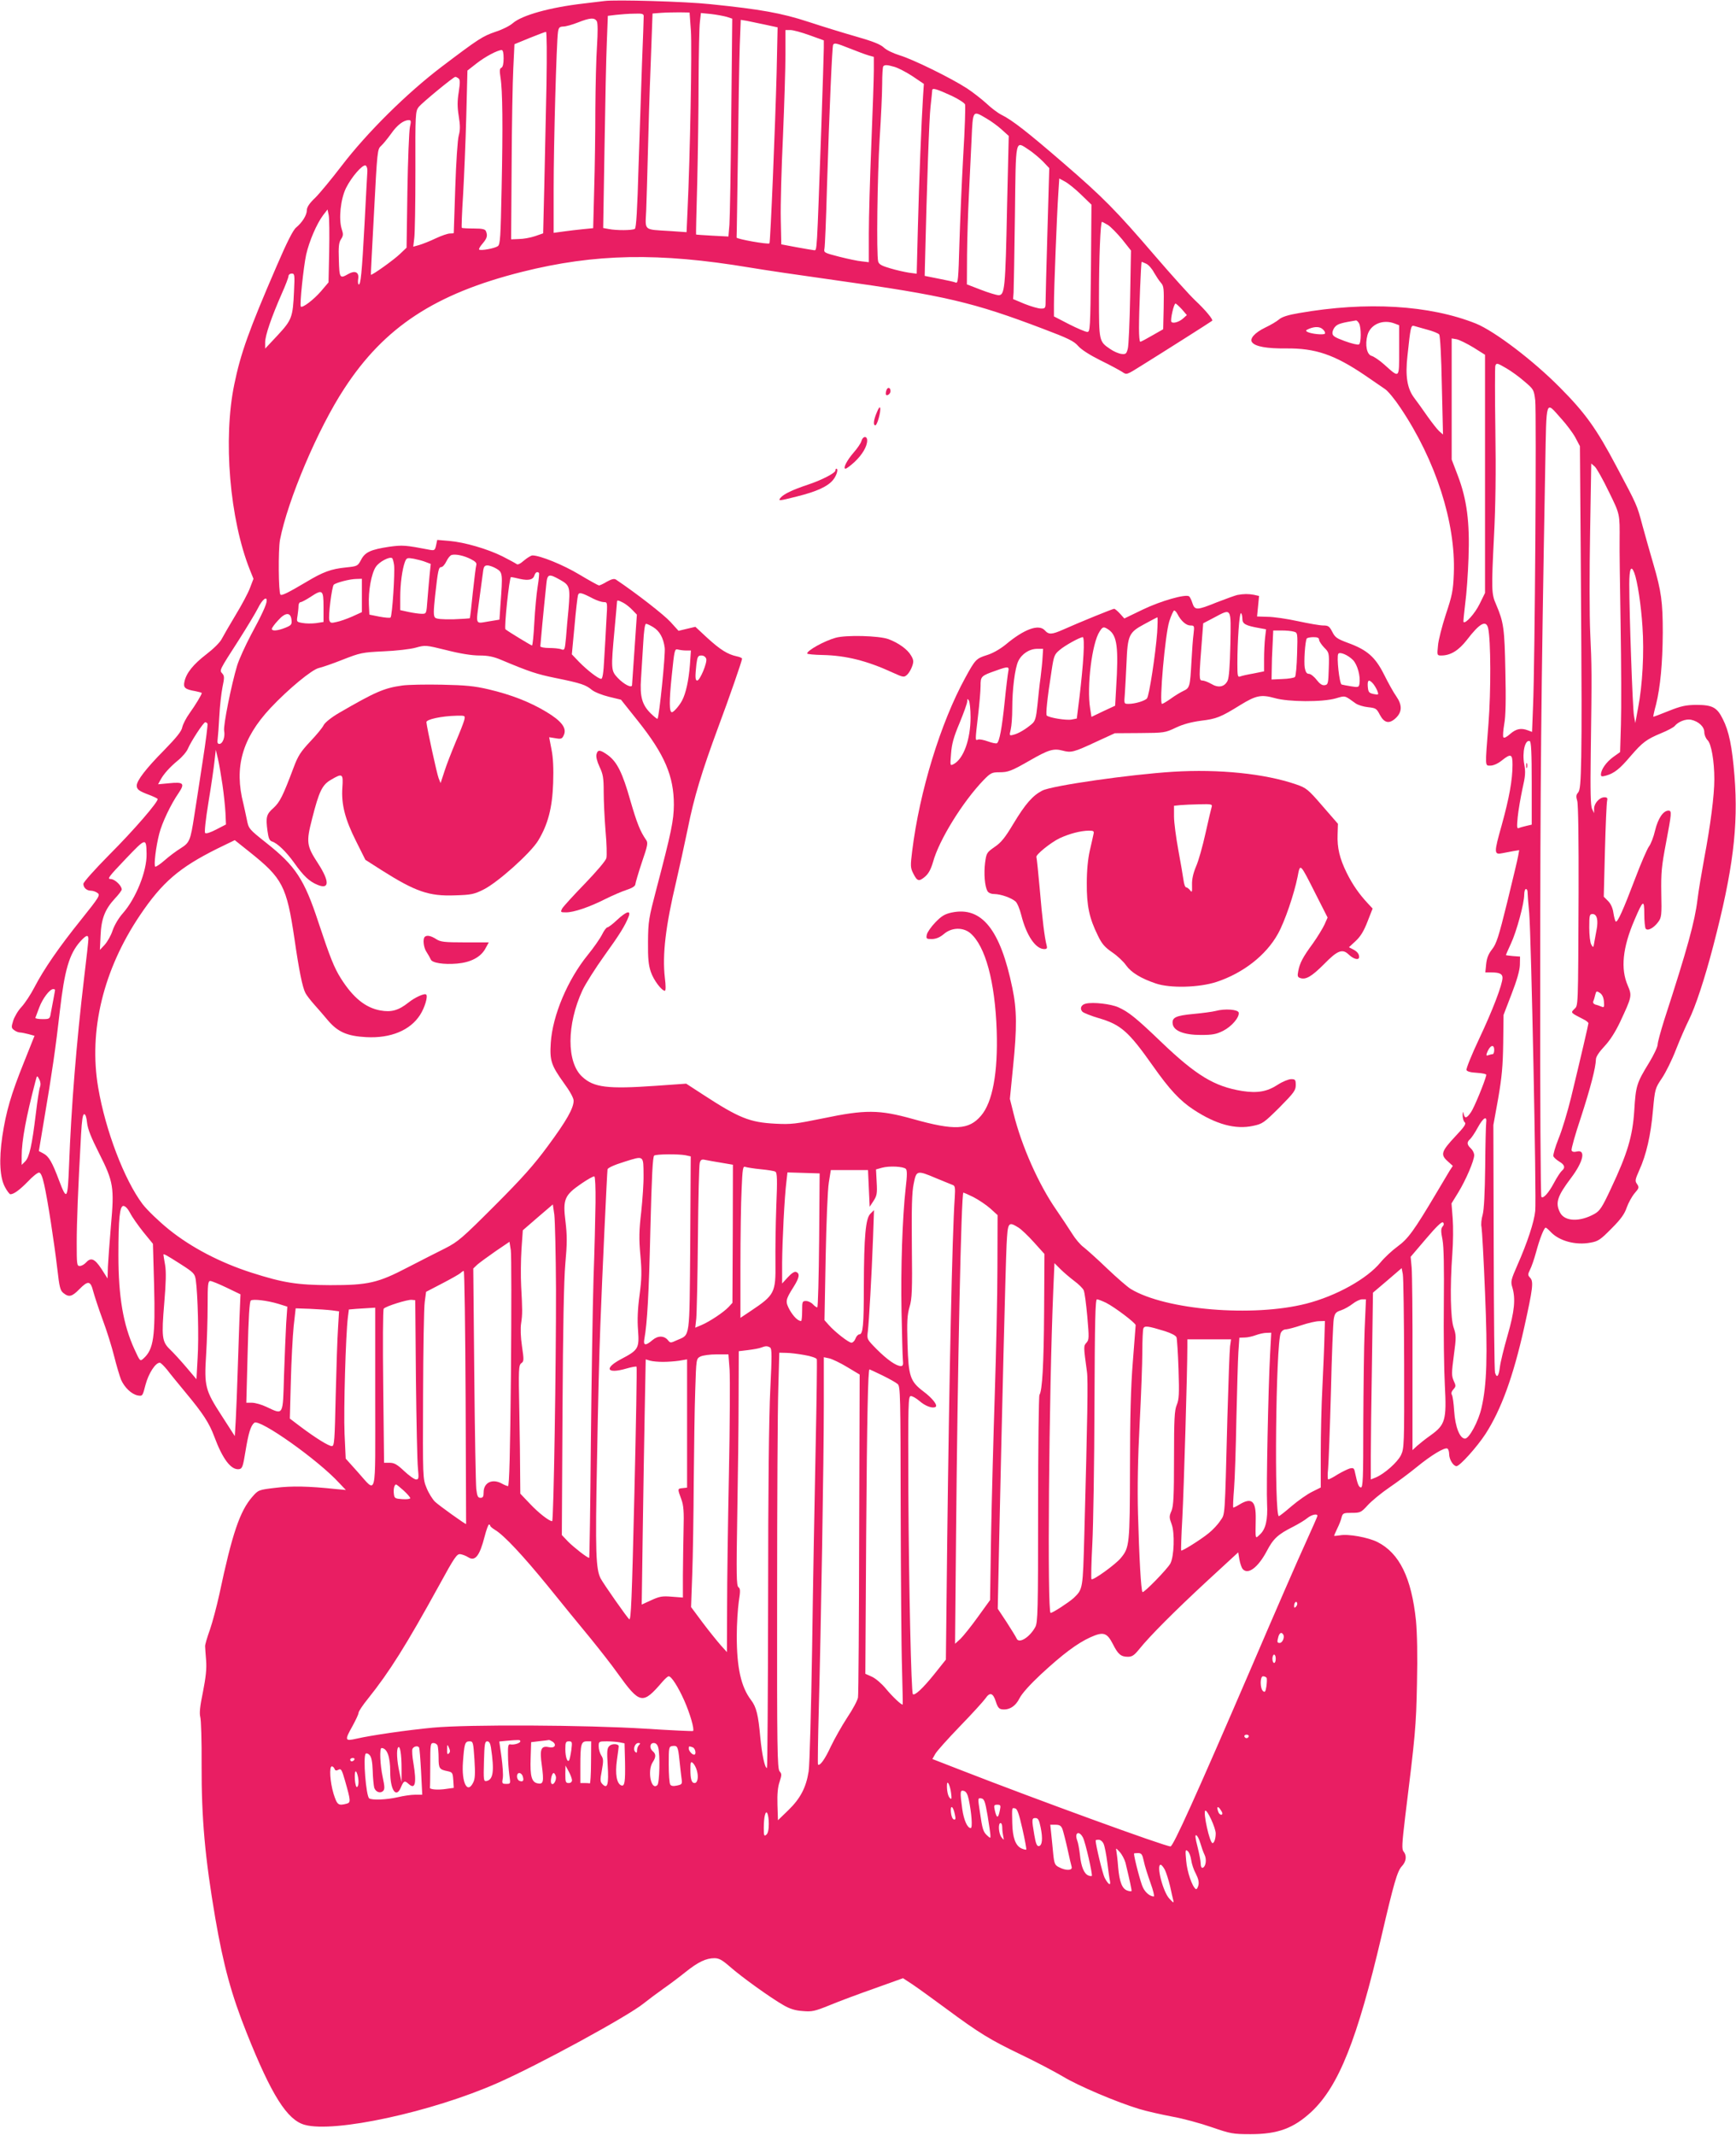 <?xml version="1.0" standalone="no"?>
<!DOCTYPE svg PUBLIC "-//W3C//DTD SVG 20010904//EN"
 "http://www.w3.org/TR/2001/REC-SVG-20010904/DTD/svg10.dtd">
<svg version="1.0" xmlns="http://www.w3.org/2000/svg"
 width="1041pt" height="1280pt" viewBox="0 0 1041 1280"
 preserveAspectRatio="xMidYMid meet">
<g transform="translate(0,1280) scale(0.1,-0.1)"
fill="#e91e63" stroke="none">
<path d="M3625 12794 c-16 -2 -73 -9 -125 -15 -201 -23 -370 -70 -425 -118
-18 -16 -64 -39 -102 -51 -79 -27 -101 -41 -323 -209 -211 -160 -450 -397
-602 -596 -59 -77 -129 -162 -157 -190 -35 -33 -51 -57 -51 -75 0 -30 -28 -74
-64 -104 -18 -14 -55 -87 -117 -231 -167 -386 -216 -524 -254 -709 -68 -328
-28 -809 94 -1114 l21 -52 -21 -55 c-11 -30 -50 -103 -86 -162 -36 -60 -73
-124 -83 -143 -10 -21 -51 -61 -93 -93 -78 -60 -120 -112 -131 -164 -8 -36 3
-46 67 -57 20 -4 37 -9 37 -11 0 -9 -40 -75 -74 -122 -20 -28 -39 -65 -43 -83
-4 -24 -35 -62 -110 -139 -107 -108 -163 -181 -163 -211 0 -23 14 -33 73 -55
26 -10 50 -21 52 -25 8 -13 -141 -186 -292 -337 -84 -85 -153 -162 -153 -172
0 -23 20 -41 45 -41 12 0 30 -6 40 -14 17 -12 11 -23 -98 -159 -132 -164 -224
-297 -281 -407 -21 -41 -56 -94 -77 -117 -21 -22 -43 -60 -50 -83 -12 -38 -11
-44 6 -56 10 -8 26 -14 34 -14 9 0 32 -5 52 -10 l36 -10 -63 -158 c-78 -193
-108 -298 -130 -444 -21 -143 -15 -251 17 -307 12 -23 27 -41 31 -41 21 0 56
26 105 76 28 30 58 54 67 54 10 0 20 -22 31 -72 21 -92 60 -346 79 -508 12
-106 17 -127 36 -142 33 -27 52 -22 95 22 53 54 68 52 84 -12 8 -29 33 -106
57 -171 24 -64 55 -163 69 -220 14 -56 33 -119 41 -139 21 -47 62 -86 99 -94
30 -5 30 -5 48 65 18 67 59 131 85 131 6 0 25 -19 44 -42 18 -24 69 -86 112
-138 103 -124 140 -180 171 -263 50 -135 101 -202 149 -195 19 3 23 15 38 107
18 109 31 153 53 171 31 26 383 -223 509 -361 l40 -42 -65 6 c-159 17 -260 19
-357 7 -102 -12 -103 -13 -139 -54 -75 -86 -121 -222 -198 -586 -15 -69 -40
-163 -56 -210 -17 -47 -30 -92 -29 -100 0 -8 3 -46 6 -85 4 -51 -2 -102 -19
-189 -18 -86 -22 -127 -16 -150 5 -17 9 -145 8 -286 -1 -321 20 -557 82 -920
49 -284 97 -460 189 -690 148 -371 242 -520 347 -549 177 -50 763 77 1155 250
248 109 785 402 878 478 25 20 77 59 115 86 39 27 100 73 136 102 75 60 123
83 173 83 28 0 47 -11 93 -51 69 -61 243 -186 320 -230 39 -23 72 -33 117 -36
55 -5 72 -1 161 35 55 23 176 68 270 101 l170 61 55 -36 c30 -20 120 -85 200
-144 204 -151 267 -189 452 -278 90 -43 202 -102 251 -131 94 -57 323 -154
458 -195 46 -14 136 -34 199 -46 63 -11 169 -40 235 -63 114 -39 126 -42 235
-42 163 0 257 35 364 134 164 154 275 433 421 1056 73 314 94 387 121 416 27
28 31 64 11 88 -12 13 -10 46 9 206 61 493 66 545 71 801 4 171 1 301 -6 378
-27 257 -99 404 -231 471 -56 28 -176 50 -226 40 -19 -3 -34 -4 -34 -2 0 2 9
21 19 43 11 22 23 52 26 67 7 25 11 27 61 27 51 0 56 2 96 46 24 26 81 73 128
105 47 32 121 87 165 123 88 72 169 121 185 111 5 -3 10 -18 10 -33 0 -32 25
-72 44 -72 20 0 123 115 174 193 94 146 166 343 232 638 52 235 57 275 36 298
-15 16 -15 20 -1 49 9 17 25 64 36 104 21 79 48 148 58 148 3 0 17 -12 30 -26
52 -55 151 -81 239 -64 46 8 60 18 126 85 56 56 78 87 91 126 10 28 31 66 47
85 27 31 28 35 15 55 -14 19 -12 26 13 83 42 92 69 209 82 358 12 130 13 133
54 194 23 34 61 111 84 171 23 59 58 139 77 177 39 78 95 246 147 446 118 452
151 716 127 1018 -14 175 -33 269 -70 341 -35 71 -63 85 -161 85 -62 -1 -90
-7 -165 -37 -49 -20 -90 -35 -91 -34 -1 1 6 35 17 75 25 101 39 245 40 430 0
183 -9 248 -56 409 -19 65 -49 170 -66 233 -33 124 -31 119 -156 354 -120 227
-187 320 -338 472 -162 164 -392 338 -504 384 -278 111 -655 134 -1061 63 -66
-11 -103 -23 -120 -38 -14 -12 -51 -34 -83 -49 -64 -31 -96 -68 -78 -89 20
-25 89 -37 203 -36 176 2 290 -37 473 -161 50 -34 104 -71 121 -83 17 -11 59
-62 92 -112 212 -315 332 -690 320 -994 -4 -103 -10 -131 -48 -245 -23 -71
-45 -156 -47 -188 -6 -57 -5 -58 20 -58 55 0 104 30 153 93 78 102 116 122
128 70 16 -71 17 -376 2 -570 -21 -269 -22 -253 13 -253 16 0 44 12 66 30 55
44 65 40 65 -24 0 -93 -20 -201 -65 -364 -47 -166 -47 -178 5 -167 14 3 42 8
63 12 l37 6 -6 -34 c-3 -19 -33 -144 -66 -279 -51 -207 -65 -250 -91 -282 -21
-27 -31 -51 -35 -88 l-5 -50 36 0 c49 0 67 -9 67 -32 0 -40 -60 -197 -140
-366 -45 -95 -79 -180 -76 -187 3 -9 25 -15 63 -17 32 -2 57 -7 56 -13 -9 -41
-74 -198 -92 -223 -26 -38 -38 -40 -44 -9 -3 16 -5 14 -6 -9 0 -17 5 -36 12
-42 11 -9 -1 -27 -55 -84 -85 -91 -91 -110 -48 -149 l32 -29 -19 -29 c-10 -16
-45 -75 -78 -131 -136 -229 -171 -277 -234 -323 -33 -24 -79 -67 -102 -95 -81
-99 -266 -202 -446 -248 -321 -82 -844 -38 -1052 88 -20 12 -83 67 -141 122
-58 56 -122 113 -141 128 -20 14 -51 51 -70 82 -19 30 -62 95 -95 143 -105
151 -208 382 -256 577 l-22 88 19 192 c24 235 23 342 -4 472 -72 351 -184 491
-364 453 -42 -9 -61 -21 -98 -59 -25 -26 -48 -59 -51 -73 -5 -25 -3 -27 31
-27 25 1 47 10 71 30 46 40 114 42 158 6 91 -77 149 -291 159 -586 8 -251 -25
-429 -94 -509 -73 -86 -159 -90 -408 -20 -204 57 -286 57 -540 4 -162 -33
-190 -37 -285 -32 -154 8 -217 33 -435 175 l-100 65 -185 -13 c-286 -20 -369
-10 -438 54 -95 86 -94 314 1 519 19 40 78 133 131 207 93 129 125 181 146
235 15 40 -14 31 -69 -20 -26 -25 -53 -45 -59 -45 -5 0 -20 -19 -31 -42 -12
-24 -50 -79 -86 -123 -121 -149 -211 -362 -222 -526 -7 -107 2 -135 77 -240
37 -50 60 -92 60 -108 0 -45 -43 -121 -154 -271 -83 -113 -153 -192 -319 -358
-196 -196 -219 -216 -297 -256 -47 -23 -146 -74 -222 -113 -182 -95 -239 -108
-468 -108 -200 1 -281 14 -472 75 -187 60 -361 151 -494 258 -63 51 -131 117
-159 153 -109 145 -222 440 -266 698 -58 341 30 706 250 1033 134 199 236 286
462 399 l107 52 89 -71 c198 -158 222 -204 269 -521 27 -187 48 -292 66 -325
6 -12 29 -42 52 -68 23 -25 60 -69 83 -96 59 -69 115 -94 229 -100 147 -8 264
41 323 133 28 43 48 111 37 122 -9 10 -67 -16 -107 -48 -59 -47 -103 -59 -168
-47 -89 16 -163 76 -236 191 -41 65 -65 125 -136 339 -84 256 -137 336 -310
473 -107 85 -108 86 -119 143 -6 31 -16 73 -20 92 -57 220 -8 393 162 575 107
114 249 231 290 240 18 4 83 26 143 50 105 41 117 44 245 50 75 3 161 13 193
22 58 16 59 16 185 -15 82 -21 152 -32 197 -32 52 0 85 -7 130 -26 169 -71
214 -86 327 -109 153 -31 181 -41 217 -71 16 -13 60 -31 101 -41 l74 -18 102
-128 c160 -201 215 -330 215 -502 -1 -95 -14 -160 -106 -510 -44 -168 -48
-189 -49 -310 -1 -102 3 -141 17 -182 17 -50 65 -113 84 -113 6 0 6 31 0 78
-16 139 5 312 68 577 18 77 49 219 69 315 38 191 84 342 183 610 68 182 143
399 143 411 0 4 -15 11 -32 14 -55 12 -99 40 -176 110 l-72 67 -51 -12 -50
-12 -48 53 c-38 42 -202 170 -327 254 -10 7 -25 4 -54 -12 -21 -13 -43 -23
-48 -23 -4 0 -57 29 -117 65 -96 58 -236 115 -282 115 -8 0 -31 -14 -50 -30
-24 -21 -39 -28 -46 -21 -7 5 -44 25 -83 45 -90 45 -228 85 -320 93 l-72 6 -7
-33 c-6 -28 -10 -31 -34 -27 -152 29 -165 30 -247 19 -111 -17 -145 -32 -169
-79 -20 -37 -22 -38 -90 -45 -90 -9 -138 -27 -238 -87 -108 -64 -148 -84 -155
-76 -12 12 -14 266 -3 328 46 238 227 666 386 908 240 368 544 568 1065 699
438 110 821 117 1366 26 82 -14 313 -48 514 -76 656 -92 826 -132 1244 -291
151 -57 186 -74 211 -103 19 -22 69 -54 135 -87 58 -28 116 -60 130 -69 26
-18 26 -18 115 38 132 82 419 264 424 269 8 6 -43 67 -102 122 -32 30 -140
150 -239 265 -236 275 -313 353 -553 560 -213 184 -305 256 -370 288 -22 11
-63 42 -91 69 -29 26 -80 66 -115 89 -97 63 -326 175 -403 198 -39 12 -81 32
-96 47 -20 19 -65 37 -163 65 -74 21 -204 61 -289 89 -162 53 -286 75 -588
106 -148 16 -572 28 -635 19z m518 -179 c7 -102 -5 -763 -20 -1071 l-6 -136
-101 7 c-160 10 -147 -1 -141 124 2 58 7 212 10 341 3 129 10 371 17 537 l11
302 51 4 c28 2 78 3 111 3 l60 -1 8 -110z m-283 88 c0 -10 -4 -135 -10 -278
-5 -143 -14 -424 -21 -625 -7 -256 -14 -367 -22 -372 -15 -10 -113 -10 -157
-1 l-33 6 8 481 c4 265 10 551 14 636 l6 155 50 6 c28 3 76 7 108 7 48 2 57
-1 57 -15z m498 -4 l33 -11 -6 -581 c-3 -320 -8 -614 -11 -654 l-6 -71 -96 5
c-53 3 -98 6 -98 7 -1 0 2 141 7 311 4 171 8 445 8 610 1 165 4 324 8 354 l6
53 61 -6 c34 -4 76 -12 94 -17z m-779 -27 c6 -11 6 -66 1 -147 -5 -72 -9 -242
-10 -380 0 -137 -3 -354 -7 -481 l-6 -232 -61 -6 c-34 -3 -87 -10 -118 -14
l-58 -8 0 265 c0 268 17 878 26 939 4 27 9 32 32 33 15 0 54 11 87 24 73 29
101 31 114 7z m1010 -20 l74 -16 -6 -276 c-8 -307 -37 -1013 -43 -1019 -8 -8
-199 26 -197 35 1 6 4 233 8 505 3 271 8 563 11 647 l6 153 37 -6 c20 -4 69
-14 110 -23z m265 -63 l86 -31 0 -46 c0 -26 -7 -240 -15 -477 -28 -776 -25
-735 -44 -735 -9 1 -56 9 -106 18 l-90 17 -3 150 c-2 83 4 305 13 495 8 190
15 411 15 493 l0 147 29 0 c17 0 68 -14 115 -31z m-1577 -296 c-4 -175 -10
-447 -13 -605 l-7 -287 -49 -17 c-27 -9 -70 -17 -96 -17 l-47 -2 3 440 c1 242
6 505 10 585 l7 145 90 37 c50 20 94 37 99 37 5 1 6 -132 3 -316z m1820 216
c43 -17 93 -36 111 -41 l32 -9 0 -82 c0 -45 -7 -244 -15 -442 -8 -198 -15
-438 -15 -534 l0 -173 -42 5 c-24 2 -85 15 -136 28 -90 23 -93 25 -88 49 3 14
10 180 15 370 14 453 31 842 37 852 8 12 18 10 101 -23z m-2077 -59 c0 -33 -5
-52 -13 -56 -11 -4 -12 -17 -6 -57 13 -78 15 -292 7 -667 -6 -292 -8 -336 -23
-346 -18 -13 -104 -29 -112 -20 -3 3 6 19 21 36 27 32 31 47 20 74 -5 12 -21
16 -73 16 -37 0 -70 2 -72 4 -2 3 1 91 8 198 6 106 15 317 19 469 l7 276 55
43 c54 42 125 79 150 80 8 0 12 -17 12 -50z m2344 -51 c21 -6 70 -31 108 -56
l68 -46 -5 -76 c-9 -136 -24 -510 -31 -789 l-7 -273 -46 6 c-25 4 -76 15 -112
26 -52 15 -68 24 -73 41 -11 43 -5 512 9 738 8 124 15 270 15 326 0 55 3 104
7 107 9 9 22 9 67 -4z m-2616 -68 c11 -7 12 -22 3 -82 -9 -55 -9 -91 0 -146 9
-56 9 -82 0 -115 -7 -24 -16 -160 -21 -313 -5 -148 -9 -271 -9 -272 -1 -2 -11
-3 -23 -3 -13 0 -51 -13 -85 -29 -35 -17 -79 -34 -99 -40 l-36 -10 6 50 c4 27
7 210 7 406 -1 343 0 356 20 382 19 24 208 180 219 180 3 1 11 -3 18 -8z
m2960 -106 c40 -19 75 -42 79 -51 3 -9 -1 -148 -11 -308 -9 -160 -19 -398 -23
-529 -6 -212 -8 -237 -22 -231 -9 4 -54 14 -101 23 l-85 17 1 49 c13 534 26
897 34 965 5 47 10 91 10 98 0 17 24 10 118 -33z m207 -135 c28 -16 69 -46 92
-67 l42 -38 -10 -420 c-10 -501 -14 -535 -52 -535 -12 1 -60 15 -106 33 l-83
32 1 180 c1 98 6 258 11 355 5 96 12 246 16 333 8 179 6 176 89 127z m-3457
-52 c-5 -24 -12 -196 -15 -383 l-5 -340 -40 -38 c-35 -34 -169 -130 -174 -124
-1 1 8 171 19 377 19 363 20 376 42 395 12 11 39 44 60 73 36 52 74 81 106 82
14 0 15 -6 7 -42z m3713 -137 c24 -16 61 -47 83 -69 l38 -40 -11 -379 c-6
-208 -11 -397 -11 -420 0 -41 -2 -43 -28 -43 -16 0 -60 13 -98 28 l-69 29 3
39 c1 21 5 229 8 462 6 476 0 448 85 393z m-3968 -127 c-1 -16 -9 -158 -17
-316 -16 -295 -23 -371 -36 -363 -3 2 -5 18 -2 34 6 40 -20 51 -60 28 -50 -29
-53 -25 -56 84 -3 80 0 106 13 125 14 21 14 31 4 61 -19 60 -7 179 26 246 33
66 98 141 117 135 7 -3 12 -18 11 -34z m4279 -140 l63 -61 -3 -381 c-4 -364
-5 -382 -22 -382 -10 0 -60 21 -109 46 l-91 47 0 71 c0 92 18 545 26 663 l6
93 33 -18 c18 -9 62 -44 97 -78z m-4508 -342 l-4 -185 -45 -53 c-43 -50 -111
-102 -121 -92 -8 9 16 238 32 312 19 82 63 184 101 235 l27 35 7 -33 c4 -18 5
-117 3 -219z m4670 159 c17 -11 55 -50 85 -86 l53 -67 -5 -276 c-3 -153 -9
-293 -14 -312 -8 -31 -12 -35 -38 -32 -17 2 -47 15 -67 29 -68 46 -68 46 -68
311 0 236 9 452 18 452 2 0 19 -9 36 -19z m229 -232 c14 -6 35 -30 47 -53 13
-22 31 -50 42 -62 17 -19 18 -35 16 -149 l-3 -129 -65 -37 c-36 -21 -68 -38
-72 -38 -5 -1 -8 36 -8 82 0 101 12 397 16 397 2 0 14 -5 27 -11z m-5110 -166
c-7 -156 -13 -171 -98 -263 l-75 -80 0 38 c0 41 38 151 99 290 23 51 41 99 41
107 0 8 9 15 19 15 18 0 19 -7 14 -107z m5324 -107 l30 -35 -21 -19 c-25 -23
-64 -34 -72 -21 -7 12 15 109 25 109 4 0 21 -16 38 -34z m1063 -85 c13 -26 13
-118 -1 -126 -6 -4 -44 5 -85 20 -62 23 -74 31 -74 49 0 13 9 31 19 40 16 15
38 21 123 35 4 0 12 -8 18 -18z m214 -1 l26 -10 0 -150 c0 -173 4 -169 -90
-85 -28 25 -61 47 -74 51 -30 7 -42 66 -26 125 18 65 93 97 164 69z m193 -36
c35 -9 67 -22 73 -29 6 -7 13 -134 16 -306 l7 -294 -23 20 c-12 11 -44 52 -71
90 -27 39 -62 88 -79 110 -42 56 -54 130 -40 253 18 172 21 183 39 178 9 -3
44 -12 78 -22z m-623 0 c9 -8 14 -19 11 -24 -6 -10 -82 -2 -105 10 -12 7 -11
10 10 19 37 15 67 13 84 -5z m901 -107 l70 -44 0 -714 0 -714 -33 -67 c-28
-57 -85 -120 -96 -107 -2 2 3 51 10 109 8 58 17 182 20 275 8 215 -10 351 -64
493 l-37 97 0 363 0 363 30 -5 c17 -4 62 -26 100 -49z m198 -125 c26 -15 74
-49 106 -77 58 -49 59 -51 67 -115 8 -71 -2 -1581 -13 -1832 l-6 -156 -24 9
c-42 16 -71 10 -107 -21 -21 -19 -37 -27 -41 -20 -4 6 -1 41 5 78 9 46 11 146
7 317 -5 260 -10 294 -56 402 -28 63 -28 90 -12 413 9 167 12 384 8 630 -3
206 -3 381 0 388 7 17 11 16 66 -16z m329 -302 c30 -33 68 -83 84 -112 l28
-53 5 -655 c6 -939 6 -984 3 -1205 -3 -161 -7 -203 -19 -217 -12 -13 -13 -24
-5 -50 6 -20 9 -233 8 -553 -3 -705 -2 -671 -26 -695 -22 -22 -23 -21 55 -61
17 -8 30 -19 30 -24 -1 -11 -43 -193 -104 -445 -21 -85 -54 -196 -75 -246 -20
-51 -34 -98 -31 -106 3 -8 19 -22 35 -32 33 -19 38 -37 15 -56 -8 -7 -29 -39
-46 -71 -33 -62 -65 -97 -76 -85 -5 4 -8 591 -7 1304 0 1150 5 1693 30 3074 8
419 0 395 96 288z m285 -437 c68 -139 66 -131 65 -298 -1 -38 2 -263 6 -500 4
-236 5 -505 2 -597 l-5 -167 -42 -30 c-41 -30 -73 -75 -73 -105 0 -12 6 -13
31 -6 49 14 82 40 147 117 72 83 94 100 185 138 37 15 72 34 79 42 22 27 68
44 98 38 46 -10 80 -42 80 -75 0 -16 9 -37 19 -47 23 -21 41 -127 41 -235 0
-96 -23 -275 -60 -471 -16 -87 -35 -199 -41 -250 -16 -132 -60 -293 -200 -724
-21 -67 -39 -133 -39 -146 0 -13 -23 -62 -51 -108 -75 -122 -80 -139 -89 -286
-10 -156 -41 -259 -140 -469 -53 -114 -67 -134 -99 -152 -88 -49 -178 -46
-206 8 -30 58 -17 98 66 208 74 98 90 172 34 158 -17 -4 -27 -2 -31 7 -3 8 22
97 56 198 58 179 89 299 90 348 0 15 19 44 51 78 33 35 65 85 94 146 71 152
72 157 46 218 -44 101 -31 228 40 393 52 122 59 126 59 35 0 -40 4 -79 8 -86
11 -17 49 3 76 40 19 26 21 40 18 172 -2 124 2 163 28 300 34 180 36 195 15
195 -31 0 -62 -45 -80 -118 -9 -40 -26 -83 -37 -97 -10 -13 -48 -100 -83 -193
-71 -187 -105 -263 -116 -257 -4 3 -10 26 -14 51 -4 30 -16 56 -32 72 l-26 26
7 275 c4 152 10 286 13 299 4 17 1 22 -16 22 -29 0 -61 -35 -62 -67 l0 -28
-12 25 c-9 18 -11 108 -8 330 7 494 6 526 -3 721 -5 102 -5 373 -1 603 l7 417
21 -18 c11 -10 49 -77 84 -150z m-6824 -405 c28 -14 37 -24 33 -36 -3 -9 -12
-84 -21 -166 -8 -82 -16 -151 -18 -153 -2 -1 -47 -4 -100 -6 -66 -1 -100 2
-108 10 -10 10 -10 36 0 130 17 154 21 173 37 173 8 0 22 16 31 35 9 19 23 36
32 38 25 6 73 -4 114 -25z m-460 -35 c6 -46 -11 -305 -21 -315 -4 -4 -34 -1
-67 5 l-60 12 -3 60 c-4 81 15 188 42 227 20 30 81 62 97 52 4 -2 9 -21 12
-41z m191 17 l29 -11 -7 -67 c-4 -37 -9 -104 -13 -149 -6 -83 -6 -83 -34 -83
-15 0 -51 5 -79 11 l-50 11 0 76 c0 82 12 170 28 213 10 25 13 26 54 19 24 -5
56 -13 72 -20z m424 -40 c36 -22 37 -29 23 -215 l-6 -90 -67 -11 c-80 -13 -75
-26 -53 138 8 62 18 132 21 156 4 35 9 42 27 42 12 0 37 -9 55 -20z m6822 -24
c19 -50 41 -195 49 -323 11 -154 0 -353 -26 -486 l-17 -92 -8 45 c-8 44 -28
609 -28 788 0 92 11 117 30 68z m-6568 -1 c2 -3 -1 -40 -8 -82 -7 -43 -16
-140 -20 -215 -4 -76 -10 -138 -14 -138 -5 0 -137 80 -159 97 -9 7 23 313 33
313 6 0 31 -5 55 -11 51 -11 78 -5 86 22 6 18 17 24 27 14z m128 -42 c57 -32
60 -44 49 -176 -5 -51 -12 -127 -15 -170 -7 -73 -8 -77 -28 -70 -12 5 -45 8
-73 8 -29 0 -53 5 -53 10 0 9 20 222 36 373 6 62 15 64 84 25z m-1190 -93 l0
-100 -57 -26 c-32 -14 -74 -29 -95 -33 -32 -8 -38 -6 -43 10 -8 23 15 200 26
213 11 12 97 35 137 35 l32 1 0 -100z m-230 -69 l0 -90 -45 -7 c-25 -3 -61 -3
-81 1 -36 6 -36 7 -30 43 3 20 6 47 6 60 0 12 6 22 13 22 6 0 32 14 57 30 74
49 80 45 80 -59z m1619 49 c22 -11 50 -20 62 -20 22 0 22 -1 15 -112 -3 -62
-9 -166 -13 -230 -4 -82 -10 -118 -18 -118 -17 0 -83 51 -133 102 l-43 45 16
169 c8 93 18 177 21 186 6 19 20 16 93 -22z m-1960 -12 c0 -22 -31 -88 -96
-208 -33 -63 -70 -144 -81 -180 -35 -116 -84 -361 -78 -391 7 -36 -8 -79 -29
-79 -10 0 -13 8 -10 28 2 15 7 77 10 137 3 61 12 139 19 175 12 57 12 67 -1
82 -18 20 -20 16 99 201 49 77 101 163 116 193 24 49 53 72 51 42z m2139 -12
c15 -8 39 -27 54 -43 l27 -28 -14 -205 c-8 -113 -15 -211 -15 -217 0 -21 -48
3 -86 43 -40 43 -41 50 -19 289 8 88 15 163 15 168 0 10 7 9 38 -7z m-1990
-102 c3 -28 -1 -33 -38 -48 -46 -18 -80 -21 -80 -6 0 5 16 28 37 50 44 50 76
51 81 4z m2169 -44 c38 -23 61 -64 69 -124 5 -37 -33 -413 -43 -425 -2 -3 -19
11 -38 29 -55 53 -69 103 -61 213 3 50 9 145 13 210 4 75 10 117 17 117 6 0
25 -9 43 -20z m197 -140 l29 0 -6 -87 c-7 -90 -24 -170 -47 -213 -15 -29 -50
-70 -61 -70 -16 0 -17 66 -1 218 16 155 17 163 37 158 11 -3 33 -6 49 -6z
m121 -50 c7 -23 -38 -130 -54 -130 -13 0 -13 23 -5 98 6 46 10 52 30 52 14 0
25 -8 29 -20z m-2991 -388 c3 -5 -10 -107 -29 -228 -18 -120 -41 -266 -50
-324 -23 -150 -28 -162 -82 -196 -26 -16 -69 -48 -96 -72 -26 -23 -52 -40 -56
-38 -10 6 4 121 24 198 17 66 69 176 117 245 38 57 28 66 -60 57 l-64 -6 13
24 c19 36 55 77 106 119 26 21 53 53 60 71 19 44 93 158 104 158 4 0 10 -4 13
-8z m7941 -357 l0 -249 -30 -7 c-16 -4 -37 -9 -46 -13 -13 -6 -14 3 -8 66 4
40 17 115 28 167 18 78 20 102 11 150 -13 71 5 148 33 138 9 -3 12 -73 12
-252z m-7851 -10 c8 -55 16 -131 18 -169 l3 -69 -58 -30 c-35 -18 -61 -27 -67
-21 -5 5 3 80 20 184 16 96 32 207 36 245 l8 70 13 -55 c7 -30 19 -100 27
-155z m-455 -415 c2 -102 -63 -265 -142 -355 -26 -29 -51 -72 -62 -104 -9 -29
-31 -67 -47 -85 l-29 -31 4 85 c4 101 26 158 86 223 23 24 41 49 41 54 0 23
-42 63 -67 63 -22 0 -10 15 89 119 124 130 125 130 127 31z m8281 -227 c0 -10
4 -67 10 -128 12 -139 44 -1711 36 -1785 -6 -65 -48 -192 -107 -325 -39 -89
-41 -99 -30 -134 20 -69 13 -142 -29 -288 -22 -76 -43 -162 -46 -190 -7 -55
-18 -68 -29 -33 -4 11 -7 350 -8 753 l-2 732 29 160 c22 128 28 194 30 330 l2
170 48 125 c32 82 49 142 50 175 l1 50 -42 3 c-24 2 -43 5 -43 6 0 2 14 33 30
68 34 72 80 242 80 294 0 19 5 34 10 34 6 0 10 -8 10 -17z m416 -159 c4 -14 3
-42 -1 -62 -4 -20 -10 -55 -14 -77 -6 -38 -7 -39 -19 -18 -7 12 -12 58 -12
102 0 74 2 81 20 81 13 0 22 -9 26 -26z m-9046 -124 c0 -10 -11 -113 -25 -227
-47 -395 -78 -782 -91 -1131 -8 -205 -13 -213 -60 -89 -41 110 -62 145 -93
161 l-28 15 33 198 c45 262 69 431 93 643 28 243 56 340 121 414 36 40 50 45
50 16z m-200 -305 c0 -2 -4 -26 -9 -52 -5 -26 -12 -65 -16 -85 -6 -37 -7 -38
-51 -38 -25 0 -44 4 -42 8 2 4 12 32 23 61 20 54 63 111 84 111 6 0 11 -2 11
-5z m9288 -70 c3 -33 1 -37 -15 -30 -10 4 -26 10 -36 12 -11 4 -16 11 -13 20
4 8 9 26 12 39 6 23 8 24 28 11 14 -10 22 -27 24 -52z m-658 -290 c0 -14 -4
-25 -9 -25 -5 0 -17 -3 -25 -6 -12 -5 -15 -2 -10 12 17 47 44 58 44 19z
m-8720 -221 c-5 -12 -16 -84 -25 -160 -23 -190 -39 -262 -64 -287 l-21 -21 0
54 c0 91 27 235 82 445 10 39 10 39 23 15 8 -15 10 -32 5 -46z m282 -215 c4
-38 24 -88 72 -183 87 -172 92 -205 71 -436 -8 -96 -16 -206 -18 -245 l-2 -70
-37 58 c-41 62 -63 70 -93 37 -10 -11 -26 -20 -37 -20 -17 0 -18 10 -18 138 0
125 8 323 26 650 5 87 10 122 19 122 8 0 14 -20 17 -51z m8390 0 c-2 -13 -5
-132 -6 -264 -2 -158 -7 -256 -15 -287 -8 -27 -11 -60 -7 -75 3 -16 13 -192
21 -392 16 -384 11 -552 -21 -691 -18 -81 -74 -185 -99 -185 -31 0 -59 70 -65
165 -3 47 -9 91 -14 98 -5 8 -2 20 9 32 16 18 16 22 2 52 -13 30 -13 46 1 152
15 110 14 122 -1 166 -19 54 -23 240 -8 445 5 66 6 160 2 210 l-7 90 40 65
c46 75 96 192 96 224 0 13 -9 31 -20 41 -24 22 -25 38 -5 55 8 7 30 39 47 71
33 60 56 72 50 28z m-4802 -195 l32 -7 -3 -523 c-5 -585 1 -543 -80 -579 -36
-17 -40 -17 -52 -2 -23 30 -61 31 -94 3 -42 -36 -57 -34 -49 7 17 95 27 264
36 657 8 317 14 437 23 442 15 9 142 10 187 2z m-251 -121 c1 -44 -6 -143 -14
-220 -13 -111 -14 -161 -5 -258 9 -98 8 -142 -5 -240 -11 -80 -14 -149 -9
-210 8 -109 2 -119 -101 -173 -106 -56 -86 -91 31 -57 31 9 58 14 61 11 3 -3
-3 -347 -13 -765 -15 -629 -20 -758 -31 -749 -14 12 -152 209 -171 244 -29 56
-33 157 -22 707 5 304 14 669 20 812 11 298 40 913 43 934 1 9 40 27 102 46
118 37 113 40 114 -82z m466 76 l70 -12 -1 -414 -2 -414 -23 -25 c-30 -32
-113 -87 -162 -108 l-38 -16 6 53 c3 28 8 246 10 482 2 237 7 441 11 453 5 19
12 23 33 18 14 -3 58 -11 96 -17z m236 -39 c42 -4 82 -10 89 -15 10 -6 12 -47
5 -209 -4 -111 -6 -262 -5 -338 2 -178 -5 -192 -147 -287 l-63 -42 0 313 c0
172 3 377 7 456 5 125 8 142 22 136 9 -3 50 -10 92 -14z m871 2 c8 -8 8 -40
-1 -114 -20 -177 -30 -483 -25 -743 3 -137 6 -267 8 -287 3 -30 1 -38 -12 -38
-28 0 -82 38 -145 101 -59 60 -59 60 -53 107 7 60 23 336 31 557 l6 170 -22
-22 c-28 -28 -38 -132 -39 -433 0 -236 -5 -290 -27 -290 -7 0 -18 -11 -23 -25
-5 -14 -16 -25 -24 -25 -17 0 -100 65 -136 106 l-26 29 7 375 c4 209 12 408
19 450 l12 75 111 0 112 0 5 -110 5 -110 23 35 c20 31 23 44 19 112 l-4 77 36
10 c43 12 128 8 143 -7z m-520 -427 c-2 -220 -7 -401 -11 -403 -4 -1 -16 7
-26 18 -10 11 -29 20 -42 20 -22 0 -23 -4 -23 -60 0 -33 -3 -60 -6 -60 -19 0
-45 26 -68 65 -28 52 -27 61 23 140 34 54 39 80 15 89 -10 4 -27 -7 -50 -32
l-34 -37 0 125 c1 129 14 395 26 488 l6 53 97 -3 96 -3 -3 -400z m702 371 c45
-19 89 -36 98 -40 15 -5 17 -15 13 -78 -15 -213 -33 -1076 -45 -2050 l-8 -718
-71 -89 c-66 -82 -116 -129 -127 -118 -10 10 -24 650 -27 1205 -2 544 -1 582
15 582 10 0 32 -13 51 -29 35 -31 79 -47 97 -36 15 9 -19 53 -73 93 -79 60
-89 90 -95 281 -4 137 -2 177 12 225 15 49 17 100 14 364 -2 230 0 324 11 375
16 81 19 82 135 33z m-2043 -146 c-1 -85 -6 -290 -12 -455 -5 -165 -12 -609
-16 -987 -3 -379 -8 -688 -10 -688 -12 0 -92 63 -126 97 l-38 40 4 739 c3 504
8 786 17 888 11 121 11 168 1 252 -17 134 -6 158 94 227 38 26 73 46 79 44 5
-2 8 -68 7 -157z m2266 33 c31 -16 76 -46 101 -68 l44 -40 -1 -315 c0 -173 -8
-517 -16 -765 -8 -247 -18 -625 -22 -839 l-6 -389 -73 -101 c-40 -56 -87 -114
-104 -131 l-33 -30 6 655 c9 987 31 2050 44 2050 2 0 30 -12 60 -27z m-2503
-553 c1 -440 -14 -1390 -23 -1390 -18 0 -81 49 -132 103 l-59 62 -1 115 c0 63
-2 236 -5 385 -5 246 -4 270 12 282 16 11 16 20 4 102 -8 53 -10 109 -5 138 8
55 8 77 0 223 -3 58 -2 157 2 220 l8 114 90 78 90 77 9 -62 c4 -34 9 -235 10
-447z m-2554 458 c12 -24 48 -75 79 -114 l58 -71 7 -249 c8 -308 -3 -384 -63
-438 -21 -19 -21 -19 -55 55 -67 146 -96 314 -96 563 0 222 8 296 30 296 11 0
27 -17 40 -42z m7870 -82 c-10 -13 -10 -29 0 -79 8 -43 10 -164 8 -383 -2
-175 1 -396 6 -489 11 -208 3 -237 -85 -300 -30 -21 -66 -50 -82 -64 l-27 -25
0 514 c1 283 -2 544 -5 580 l-6 65 92 108 c62 73 95 105 102 98 7 -7 6 -15 -3
-25z m-2544 -5 c17 -10 59 -50 94 -89 l63 -70 -2 -343 c-2 -323 -11 -475 -28
-502 -4 -7 -8 -316 -8 -687 0 -609 -2 -678 -17 -705 -34 -62 -99 -102 -112
-68 -4 9 -31 53 -60 98 l-53 80 8 385 c17 783 39 1679 45 1798 7 135 10 140
70 103z m-3042 -868 c-5 -488 -10 -683 -18 -683 -6 1 -22 7 -36 15 -57 32
-110 7 -110 -52 0 -26 -4 -33 -19 -33 -15 0 -20 10 -25 53 -3 28 -9 338 -12
687 l-6 635 24 23 c14 12 63 48 109 80 l84 57 8 -50 c4 -27 4 -357 1 -732z
m-1984 650 c83 -53 88 -59 94 -97 12 -85 19 -346 11 -468 l-7 -127 -61 72
c-34 40 -78 88 -98 107 -48 46 -51 75 -34 279 10 119 12 186 5 227 -6 32 -10
60 -10 62 0 7 20 -4 100 -55z m5362 -103 c26 -19 51 -44 56 -55 6 -11 15 -82
22 -158 11 -128 11 -139 -5 -157 -18 -20 -18 -21 3 -175 7 -47 3 -277 -16
-981 -9 -323 -8 -321 -64 -375 -29 -26 -125 -89 -138 -89 -21 0 -10 1316 16
1936 l7 161 36 -36 c20 -20 58 -52 83 -71z m1978 -499 c1 -485 0 -505 -19
-545 -21 -43 -99 -112 -151 -134 l-30 -12 0 138 c0 76 3 328 7 560 l6 422 86
73 86 74 7 -36 c4 -20 7 -263 8 -540z m-5628 -198 c2 -417 3 -759 3 -760 -1
-5 -163 111 -187 134 -15 15 -38 52 -50 82 -23 56 -23 59 -21 556 1 275 5 527
10 560 l8 60 98 51 c54 28 103 56 109 62 7 7 15 12 19 12 4 0 9 -341 11 -757z
m-1433 657 l83 -40 -6 -143 c-3 -78 -8 -223 -11 -322 -3 -99 -8 -226 -11 -282
l-6 -103 -78 121 c-100 154 -106 178 -94 368 5 80 9 212 9 294 0 126 2 147 16
147 8 0 52 -18 98 -40z m310 -97 l54 -17 -7 -100 c-3 -56 -9 -197 -13 -313 -7
-245 -2 -236 -105 -188 -29 14 -68 25 -87 25 l-34 0 8 303 c5 207 11 304 19
310 15 10 98 0 165 -20z m825 -448 c3 -258 8 -500 12 -537 6 -61 5 -68 -11
-68 -10 0 -42 23 -71 50 -42 40 -60 50 -87 50 l-34 0 -5 458 c-3 251 -2 461 3
466 13 15 142 55 167 53 l22 -2 4 -470z m4139 454 c53 -27 177 -121 177 -134
0 -5 -8 -104 -17 -220 -12 -148 -17 -334 -17 -635 -1 -461 -3 -478 -55 -541
-32 -39 -167 -136 -176 -127 -3 3 -1 97 5 209 6 113 12 489 13 837 2 508 5
632 15 632 7 0 32 -10 55 -21z m1550 -161 c-4 -101 -7 -355 -8 -566 0 -330 -2
-382 -15 -380 -13 3 -20 21 -35 91 -5 25 -9 28 -31 23 -13 -4 -46 -20 -73 -36
-26 -17 -52 -30 -56 -30 -4 0 -5 29 -1 64 3 34 11 243 17 462 5 219 13 416 17
437 6 33 12 41 43 51 21 7 52 25 70 39 19 15 44 27 57 27 l23 0 -8 -182z
m-6194 116 l44 -6 -6 -101 c-4 -56 -10 -238 -14 -404 -6 -271 -8 -303 -23
-303 -19 0 -95 47 -186 115 l-66 50 6 223 c3 123 11 271 17 331 l12 107 86 -3
c47 -2 106 -6 130 -9z m261 -524 c0 -623 12 -575 -107 -443 l-70 78 -7 150
c-6 141 7 593 20 697 l6 47 46 4 c26 2 62 4 80 5 l32 2 0 -540z m5692 363 c-1
-54 -7 -187 -12 -295 -6 -109 -10 -290 -10 -402 l0 -204 -52 -26 c-29 -14 -84
-53 -123 -86 -38 -33 -73 -60 -76 -60 -29 -1 -19 1025 11 1098 6 13 18 22 32
22 13 1 55 12 93 25 39 13 86 24 105 24 l35 1 -3 -97z m-956 36 c37 -12 65
-26 69 -37 3 -9 9 -96 12 -192 5 -148 3 -181 -11 -214 -13 -32 -16 -82 -16
-318 0 -229 -3 -285 -15 -316 -15 -33 -14 -41 1 -81 19 -51 15 -192 -8 -235
-18 -33 -159 -178 -167 -171 -9 9 -20 212 -27 470 -4 154 -1 333 10 541 9 171
16 365 16 431 0 67 3 129 6 138 7 18 26 16 130 -16z m630 -141 c-11 -202 -23
-802 -18 -893 5 -96 -8 -153 -43 -185 -29 -27 -27 -34 -25 93 2 109 -24 132
-99 86 -18 -11 -35 -19 -36 -17 -2 2 0 53 5 113 5 61 11 250 14 420 4 171 9
349 12 398 l6 87 32 1 c17 0 47 7 66 14 19 7 48 14 64 14 l29 1 -7 -132z
m-240 50 c-3 -24 -10 -216 -16 -428 -16 -616 -13 -574 -43 -618 -14 -22 -45
-55 -69 -74 -49 -40 -160 -109 -165 -104 -2 2 1 91 7 197 9 168 30 883 30
1022 l0 47 131 0 131 0 -6 -42z m-2758 -7 c11 -7 11 -50 1 -252 -8 -159 -13
-596 -13 -1256 -1 -557 -4 -1013 -7 -1013 -13 0 -30 81 -40 185 -12 135 -24
181 -55 222 -61 80 -86 195 -86 385 0 70 6 162 12 205 10 64 10 79 -2 87 -12
9 -13 75 -7 431 4 231 8 547 8 702 l1 282 58 7 c31 4 66 10 77 15 26 10 37 10
53 0z m206 -45 c38 -6 72 -18 74 -25 2 -7 -1 -245 -7 -529 -6 -284 -16 -823
-21 -1197 -6 -374 -15 -709 -21 -745 -15 -97 -50 -163 -121 -232 l-63 -61 -3
93 c-2 64 2 107 13 138 13 41 13 47 0 62 -14 15 -16 138 -15 1046 0 566 3
1127 7 1247 l6 217 41 -1 c23 0 72 -6 110 -13z m-449 -88 c3 -51 2 -331 -4
-623 -6 -291 -11 -651 -11 -800 l-1 -270 -37 41 c-20 23 -69 83 -108 135 l-70
94 7 195 c4 107 8 357 9 555 2 198 5 445 9 550 6 189 6 189 31 202 14 7 57 13
97 13 l71 0 7 -92z m705 16 l75 -45 -3 -952 c-1 -524 -4 -966 -7 -984 -3 -18
-32 -72 -65 -121 -32 -49 -76 -127 -98 -173 -35 -76 -66 -119 -77 -108 -2 3 0
155 5 339 13 474 30 1490 30 1822 l0 281 33 -7 c17 -4 66 -27 107 -52z m-1105
31 c28 0 71 3 98 7 l47 8 0 -385 0 -384 -27 -3 c-31 -3 -31 -3 -7 -68 13 -35
16 -74 13 -180 -2 -74 -3 -197 -4 -272 l0 -136 -66 5 c-57 5 -74 2 -124 -21
l-57 -26 6 423 c3 232 9 563 12 734 l6 313 27 -8 c14 -4 49 -7 76 -7z m1316
-81 c41 -20 82 -43 92 -52 16 -14 17 -64 18 -756 1 -408 4 -835 8 -951 3 -115
5 -212 4 -214 -4 -7 -61 46 -102 96 -24 29 -60 60 -82 70 l-40 18 5 835 c5
712 11 990 20 990 1 0 36 -16 77 -36z m-2871 -690 c22 -20 40 -41 40 -46 0 -5
-21 -8 -47 -6 -44 3 -48 5 -51 31 -4 29 3 57 13 57 3 0 23 -16 45 -36z m5480
-152 c0 -4 -32 -76 -70 -160 -39 -84 -188 -426 -331 -760 -328 -761 -464
-1062 -480 -1062 -33 0 -802 280 -1266 461 l-162 63 17 30 c9 17 76 91 148
166 72 74 140 149 153 167 27 40 46 34 63 -20 10 -32 19 -43 36 -45 43 -6 82
18 106 67 15 29 63 82 127 142 134 124 219 187 298 223 78 35 99 28 135 -42
30 -60 48 -75 89 -75 25 0 38 8 67 44 65 81 214 230 405 407 l190 175 7 -42
c4 -24 13 -49 19 -57 32 -38 92 7 145 106 39 75 67 101 159 147 33 17 71 40
85 52 25 20 60 28 60 13z m-4960 -60 c0 -4 13 -15 28 -24 54 -32 167 -153 318
-338 82 -102 196 -241 253 -310 56 -69 130 -163 163 -210 136 -189 151 -192
271 -52 15 17 31 32 37 32 16 0 56 -62 93 -145 35 -79 62 -173 53 -183 -3 -2
-132 4 -288 14 -351 22 -1060 26 -1273 6 -157 -15 -371 -46 -457 -66 -71 -16
-73 -11 -23 78 19 35 35 69 35 77 0 8 25 46 56 84 129 161 229 320 427 680 94
172 107 190 128 187 13 -2 34 -10 46 -18 42 -27 69 7 99 124 10 39 22 72 26
72 4 0 8 -4 8 -8z m4831 -485 c-8 -8 -11 -7 -11 4 0 20 13 34 18 19 3 -7 -1
-17 -7 -23z m-76 -167 c10 -16 -5 -50 -21 -50 -16 0 -17 5 -8 38 7 23 19 29
29 12z m-45 -145 c0 -14 -4 -25 -10 -25 -5 0 -10 11 -10 25 0 14 5 25 10 25 6
0 10 -11 10 -25z m-55 -114 c3 -6 2 -28 -1 -51 -5 -33 -9 -38 -20 -29 -19 16
-19 89 0 89 8 0 17 -4 21 -9z m-107 -352 c-2 -6 -8 -10 -13 -10 -5 0 -11 4
-13 10 -2 6 4 11 13 11 9 0 15 -5 13 -11z m-4368 -29 c0 -11 -39 -23 -61 -18
-11 2 -14 -11 -13 -62 0 -36 4 -90 8 -120 8 -55 8 -55 -18 -55 -25 0 -27 2
-21 35 3 19 -1 76 -8 127 l-13 92 40 4 c80 7 86 7 86 -3z m195 -3 c25 -19 10
-40 -24 -32 -47 10 -56 -12 -42 -109 13 -98 10 -115 -25 -108 -36 7 -46 42
-42 152 l3 95 50 6 c28 3 53 6 56 7 3 1 13 -4 24 -11z m-470 -106 c5 -83 4
-116 -7 -137 -35 -73 -71 -3 -62 121 8 111 12 125 39 125 22 0 23 -4 30 -109z
m99 72 c21 -141 14 -193 -27 -201 -17 -3 -18 6 -15 117 3 105 5 121 20 121 11
0 18 -11 22 -37z m482 -15 c-4 -28 -10 -56 -13 -61 -10 -17 -23 18 -23 66 0
41 3 47 21 47 20 0 21 -3 15 -52z m118 -76 c0 -70 -4 -126 -7 -124 -4 1 -18 2
-32 2 l-25 0 0 103 c0 130 5 147 39 147 l26 0 -1 -128z m172 122 l29 -6 3
-111 c2 -122 -2 -149 -23 -141 -27 11 -37 68 -26 149 6 42 11 80 11 85 0 16
-41 18 -56 2 -14 -13 -15 -32 -10 -116 7 -113 -1 -143 -30 -114 -16 16 -16 24
-5 84 10 57 10 69 -4 90 -8 13 -15 37 -15 54 0 29 1 30 49 30 27 0 61 -3 77
-6z m-1092 -20 c3 -9 6 -42 6 -74 0 -63 5 -69 54 -79 29 -6 31 -10 34 -53 l3
-47 -44 -6 c-50 -8 -103 -4 -99 8 1 4 2 66 2 137 0 121 1 130 19 130 10 0 22
-7 25 -16z m1208 4 c-7 -7 -12 -21 -12 -32 0 -15 -3 -17 -11 -9 -15 15 -2 53
19 53 12 0 13 -3 4 -12z m115 -15 c12 -44 8 -212 -5 -225 -37 -37 -62 85 -28
137 20 30 20 49 1 65 -22 18 -19 50 5 50 13 0 22 -9 27 -27z m-1255 -35 c-9
-9 -12 -4 -11 23 0 32 1 33 11 11 8 -17 8 -26 0 -34z m1382 -38 c4 -36 9 -84
12 -106 6 -41 5 -42 -26 -49 -23 -5 -35 -3 -41 6 -5 8 -9 62 -9 121 0 103 1
107 23 110 29 4 33 -4 41 -82z m-1666 -55 l0 -80 -13 60 c-15 67 -19 138 -7
149 11 12 20 -41 20 -129z m105 128 c3 -5 8 -70 12 -145 l7 -138 -43 0 c-24 0
-71 -7 -104 -15 -65 -15 -153 -19 -171 -7 -19 13 -38 251 -21 268 4 4 15 1 23
-8 11 -11 17 -39 19 -95 1 -44 6 -89 9 -101 9 -26 36 -36 53 -20 11 11 10 26
-2 83 -16 74 -20 175 -7 175 33 -1 52 -51 52 -143 0 -110 36 -161 64 -93 17
40 22 43 47 20 39 -35 48 5 28 126 -7 38 -9 76 -6 84 7 16 32 22 40 9z m1641
1 c16 -6 23 -44 8 -44 -12 0 -32 23 -32 37 0 15 2 15 24 7z m-2029 -74 c-3 -5
-10 -10 -16 -10 -5 0 -9 5 -9 10 0 6 7 10 16 10 8 0 12 -4 9 -10z m2054 -66
c11 -39 4 -74 -14 -74 -18 0 -25 23 -25 82 0 43 2 49 15 38 8 -7 19 -27 24
-46z m-2173 11 c4 -11 11 -12 24 -5 15 8 20 0 38 -63 36 -126 36 -134 10 -141
-50 -13 -56 -8 -78 60 -21 70 -27 164 -10 164 6 0 13 -7 16 -15z m1424 -67 c0
-11 -7 -18 -20 -18 -18 0 -20 7 -20 53 l1 52 19 -35 c11 -19 19 -43 20 -52z
m-1286 30 c9 -33 7 -66 -3 -72 -5 -3 -11 17 -13 44 -3 52 5 67 16 28z m991 -9
c8 -25 1 -34 -20 -26 -19 8 -20 47 -1 47 8 0 18 -9 21 -21z m198 1 c6 -23 -16
-59 -27 -42 -8 13 3 62 14 62 4 0 10 -9 13 -20z m2370 -99 c5 -37 3 -42 -8
-30 -12 12 -19 53 -16 84 3 23 19 -14 24 -54z m106 -39 c17 -80 24 -172 12
-172 -20 0 -41 46 -51 115 -14 103 -13 114 9 108 14 -3 23 -19 30 -51z m113
-97 c9 -55 17 -109 17 -119 1 -18 0 -18 -19 -1 -24 22 -29 36 -44 141 -13 84
-13 85 8 82 18 -3 23 -16 38 -103z m74 33 c-10 -52 -19 -53 -31 0 -6 28 -4 32
15 32 20 0 22 -4 16 -32z m-270 -27 c6 -26 4 -33 -7 -29 -8 3 -15 21 -17 44
-4 47 14 36 24 -15z m1604 7 c0 -14 -18 -9 -24 8 -11 28 -6 39 9 20 8 -11 15
-23 15 -28z m-1199 -93 c15 -66 25 -122 23 -124 -2 -2 -15 1 -29 7 -36 17 -53
65 -55 152 -2 97 -3 92 17 88 13 -2 23 -31 44 -123z m1159 -27 c0 -31 -9 -58
-19 -58 -17 0 -57 181 -44 194 11 10 63 -103 63 -136z m-2680 56 c0 -34 -5
-56 -15 -64 -13 -11 -15 -5 -15 41 0 30 3 65 7 77 9 37 23 6 23 -54z m1630
-19 c14 -67 10 -109 -10 -113 -12 -2 -19 14 -28 68 -16 93 -15 100 7 100 16 0
22 -11 31 -55z m-230 -2 c0 -16 3 -39 6 -53 5 -24 5 -24 -10 -6 -18 22 -22 86
-6 86 6 0 10 -12 10 -27z m361 -9 c5 -15 19 -68 30 -118 11 -50 22 -99 25
-108 7 -23 -34 -25 -75 -3 -25 12 -29 21 -35 77 -3 35 -9 89 -12 121 l-6 57
31 0 c25 0 34 -6 42 -26z m123 -51 c15 -29 59 -223 53 -230 -2 -2 -12 -1 -21
3 -25 10 -43 52 -50 122 -4 35 -11 75 -17 89 -17 46 12 60 35 16z m704 -34 c7
-24 18 -55 25 -69 14 -28 8 -71 -11 -78 -7 -2 -12 7 -12 25 0 15 -9 61 -19
101 -13 50 -16 72 -8 69 7 -2 18 -23 25 -48z m-580 -4 c6 -13 16 -64 22 -112
6 -48 13 -99 16 -111 6 -31 -11 -20 -32 20 -12 23 -54 197 -54 224 0 2 8 4 18
4 11 0 24 -11 30 -25z m131 -113 c25 -104 39 -167 36 -170 -2 -2 -13 -1 -24 3
-32 10 -48 51 -56 140 -3 44 -9 89 -11 100 -4 17 -1 15 20 -8 14 -15 29 -44
35 -65z m394 17 c3 -23 15 -60 28 -83 15 -30 20 -51 15 -70 -4 -15 -10 -24
-15 -22 -22 14 -53 105 -58 170 -6 63 -5 70 9 58 9 -7 18 -31 21 -53z m-284
-8 c5 -26 24 -85 40 -130 16 -44 25 -81 20 -81 -22 0 -50 22 -65 53 -13 24
-54 181 -54 204 0 2 11 3 24 3 21 0 26 -7 35 -49z m126 -51 c8 -16 22 -60 31
-97 8 -37 17 -77 20 -88 4 -16 -1 -13 -24 12 -38 40 -80 203 -52 203 5 0 16
-13 25 -30z"/>
<path d="M9152 8210 c0 -14 2 -19 5 -12 2 6 2 18 0 25 -3 6 -5 1 -5 -13z"/>
<path d="M5315 10459 c-4 -11 -4 -23 -2 -26 9 -8 27 7 27 22 0 23 -18 27 -25
4z"/>
<path d="M5258 10328 c-20 -47 -23 -78 -9 -78 11 0 34 82 29 104 -2 10 -10 -1
-20 -26z"/>
<path d="M5166 10157 c-3 -13 -24 -44 -46 -69 -42 -48 -67 -98 -50 -98 6 0 30
18 54 40 46 43 76 93 76 129 0 29 -26 27 -34 -2z"/>
<path d="M5010 9980 c0 -16 -84 -59 -166 -86 -90 -30 -145 -56 -163 -78 -17
-21 -11 -20 100 8 116 29 182 59 214 98 22 26 34 68 20 68 -3 0 -5 -4 -5 -10z"/>
<path d="M7420 9233 c-13 -3 -69 -23 -123 -44 -121 -49 -132 -49 -147 -4 -6
19 -15 37 -20 40 -23 14 -170 -28 -276 -79 l-112 -54 -26 29 c-15 16 -30 29
-35 29 -9 0 -208 -81 -304 -124 -70 -31 -88 -32 -112 -5 -36 39 -123 8 -235
-86 -35 -28 -77 -52 -113 -63 -63 -20 -69 -26 -129 -136 -147 -268 -274 -680
-318 -1038 -11 -89 -11 -100 6 -134 24 -48 34 -51 71 -20 21 18 35 44 48 88
36 132 178 361 303 491 42 43 50 47 94 47 54 0 72 7 184 71 111 64 142 73 195
59 52 -14 66 -11 203 53 l111 51 150 1 c146 1 152 2 215 32 44 21 93 34 152
42 92 11 118 21 237 95 93 57 124 63 204 41 82 -24 288 -25 367 -2 59 17 51
19 119 -30 14 -10 47 -20 75 -23 46 -5 51 -8 70 -45 27 -51 57 -57 97 -19 37
36 38 77 2 129 -16 22 -48 80 -73 130 -53 106 -102 149 -218 191 -64 24 -76
32 -93 66 -17 33 -24 38 -54 38 -20 0 -88 12 -153 26 -64 14 -146 26 -181 26
l-63 2 6 61 6 62 -31 7 c-34 6 -59 6 -99 -1z m-359 -115 c21 -41 52 -68 77
-68 24 0 25 -2 19 -52 -4 -29 -9 -100 -12 -158 -9 -160 -10 -164 -50 -183 -19
-9 -53 -30 -76 -47 -23 -16 -46 -30 -51 -30 -18 0 19 420 44 496 11 35 25 64
29 64 5 0 14 -10 20 -22z m317 -180 c-3 -134 -8 -201 -17 -220 -19 -37 -55
-44 -98 -18 -19 11 -43 20 -53 20 -21 0 -21 10 -1 264 l6 79 63 33 c109 58
104 65 100 -158z m72 152 c0 -31 19 -41 104 -56 l38 -7 -6 -51 c-3 -28 -6 -85
-6 -126 l0 -75 -64 -13 c-35 -6 -71 -14 -80 -18 -14 -5 -16 4 -16 77 0 136 12
309 22 303 4 -3 8 -18 8 -34z m-511 -82 c-10 -132 -48 -380 -61 -395 -12 -15
-72 -33 -110 -33 -28 0 -28 0 -23 58 2 31 7 115 10 185 7 170 14 185 107 235
40 22 75 40 78 41 3 0 2 -41 -1 -91z m-290 16 c50 -36 59 -106 44 -348 l-6
-107 -71 -33 -71 -34 -8 51 c-21 130 11 392 57 461 19 30 24 31 55 10z m1109
-11 c23 -6 24 -7 20 -134 -2 -70 -7 -132 -13 -138 -5 -5 -39 -11 -75 -12 l-65
-3 1 60 c0 32 2 98 5 146 l4 88 50 0 c28 0 60 -3 73 -7z m-1261 -140 c-3 -60
-14 -169 -23 -245 l-17 -136 -31 -6 c-30 -6 -133 10 -149 24 -7 6 2 98 29 270
13 87 17 97 47 122 32 28 123 78 140 78 6 0 8 -42 4 -107z m1413 91 c0 -8 14
-29 30 -46 30 -30 31 -31 28 -127 -3 -90 -4 -96 -25 -99 -15 -2 -29 8 -48 32
-15 20 -36 36 -46 36 -13 0 -20 10 -25 36 -6 35 2 159 12 176 3 4 21 8 40 8
24 0 34 -4 34 -16z m-1658 -101 c-1 -27 -7 -82 -12 -123 -6 -41 -14 -117 -19
-168 -8 -78 -14 -96 -33 -112 -37 -32 -81 -58 -110 -65 -26 -7 -26 -6 -17 32
5 21 9 76 9 123 0 119 16 244 36 286 21 44 67 74 114 74 l35 0 -3 -47z m1862
-21 c26 -28 45 -96 38 -141 -3 -21 -7 -23 -49 -16 -25 4 -51 9 -58 11 -13 5
-31 166 -20 184 9 14 59 -7 89 -38z m-2068 -69 c-3 -16 -13 -95 -21 -176 -17
-165 -32 -244 -47 -253 -5 -3 -30 2 -54 11 -25 9 -51 14 -59 11 -18 -7 -18
-10 0 144 8 69 15 148 15 177 0 58 2 61 94 93 72 26 79 25 72 -7z m2187 -71
c8 -9 20 -29 26 -43 9 -25 9 -26 -22 -20 -28 6 -32 11 -35 44 -3 40 6 47 31
19z m-2413 -202 c0 -133 -42 -249 -101 -281 -22 -11 -22 -11 -16 62 4 57 15
99 51 184 25 61 46 119 46 130 0 17 2 17 10 5 5 -8 10 -53 10 -100z"/>
<path d="M5010 8976 c-68 -19 -170 -76 -170 -94 0 -4 42 -8 93 -9 141 -3 267
-35 419 -105 66 -30 69 -30 88 -13 10 9 24 33 30 51 10 28 8 39 -7 64 -21 37
-76 76 -135 98 -57 21 -257 26 -318 8z"/>
<path d="M2412 8690 c-109 -15 -163 -39 -377 -163 -48 -28 -85 -58 -94 -74 -7
-16 -44 -60 -81 -99 -56 -60 -73 -85 -99 -155 -65 -173 -83 -208 -121 -243
-43 -38 -47 -55 -36 -138 6 -44 12 -58 27 -63 32 -10 85 -61 133 -128 56 -79
91 -112 140 -132 72 -30 73 20 4 127 -70 107 -73 128 -36 271 41 162 60 202
113 232 69 41 74 37 68 -47 -7 -101 16 -190 83 -323 l55 -110 97 -62 c204
-129 284 -157 441 -151 96 3 113 6 171 35 86 43 282 219 327 293 59 97 85 197
90 345 3 89 0 153 -10 202 l-14 73 38 -6 c34 -6 40 -4 50 19 19 41 -13 84
-105 139 -98 59 -210 103 -346 135 -85 20 -138 25 -280 28 -96 2 -204 0 -238
-5z m372 -207 c-4 -16 -27 -75 -52 -133 -24 -58 -55 -136 -67 -175 l-23 -70
-12 30 c-10 26 -69 295 -73 335 -2 17 91 37 181 39 52 1 52 1 46 -26z"/>
<path d="M3577 8278 c-4 -14 3 -43 18 -75 21 -44 25 -66 25 -149 0 -54 5 -159
11 -235 7 -75 9 -149 5 -164 -4 -16 -59 -80 -130 -154 -67 -69 -128 -136 -135
-148 -11 -22 -10 -23 24 -23 46 0 138 31 235 80 42 21 100 46 128 55 34 11 52
23 52 34 1 9 18 68 39 131 35 102 38 117 25 135 -35 50 -55 101 -94 235 -47
167 -80 232 -134 272 -47 34 -62 35 -69 6z"/>
<path d="M7035 8173 c-258 -16 -727 -83 -785 -113 -58 -30 -101 -79 -174 -200
-49 -82 -73 -112 -112 -138 -47 -33 -49 -36 -57 -95 -8 -65 -2 -140 14 -169 6
-11 22 -18 42 -18 40 -1 102 -23 127 -45 10 -9 25 -45 34 -81 31 -123 86 -204
138 -204 16 0 19 5 14 23 -12 45 -26 157 -41 336 -9 101 -18 187 -20 192 -8
12 84 87 140 114 59 27 124 44 174 45 29 0 33 -3 28 -22 -2 -13 -13 -57 -22
-98 -11 -48 -18 -118 -18 -195 -1 -135 15 -210 66 -313 24 -51 42 -71 87 -102
31 -21 68 -56 83 -78 30 -42 88 -78 177 -108 87 -30 261 -25 365 9 160 53 297
160 368 288 41 73 97 238 118 342 16 84 13 86 110 -106 l70 -138 -19 -43 c-11
-23 -42 -74 -69 -112 -61 -83 -79 -118 -88 -166 -6 -30 -4 -37 13 -42 33 -11
69 11 141 83 82 84 111 95 150 57 29 -27 61 -35 61 -13 0 18 -12 33 -38 46
l-23 12 40 37 c29 27 49 59 71 116 l31 79 -29 31 c-53 57 -91 112 -126 182
-43 87 -58 151 -55 231 l2 64 -93 107 c-87 101 -97 108 -157 129 -188 65 -465
93 -738 76z m231 -210 c-3 -10 -20 -81 -37 -158 -17 -77 -42 -167 -57 -200
-17 -41 -25 -76 -24 -110 1 -44 0 -48 -12 -32 -7 9 -18 17 -23 17 -6 0 -13 19
-16 43 -3 23 -17 104 -31 180 -14 76 -26 167 -26 202 l0 64 38 4 c20 2 72 4
115 5 70 2 78 0 73 -15z"/>
<path d="M2547 7183 c-13 -13 -7 -65 11 -91 10 -15 21 -35 25 -44 7 -21 78
-32 158 -25 81 7 140 38 168 87 l22 40 -143 0 c-126 0 -147 3 -173 20 -31 20
-56 25 -68 13z"/>
<path d="M6512 6783 c-29 -6 -39 -30 -21 -49 8 -7 52 -25 97 -38 133 -39 179
-79 325 -286 100 -142 162 -209 246 -264 133 -87 249 -119 355 -96 57 12 65
18 158 110 87 88 98 103 98 134 0 33 -3 36 -28 36 -15 0 -52 -15 -81 -34 -63
-41 -121 -51 -212 -37 -167 27 -276 93 -487 295 -149 143 -194 179 -256 207
-45 20 -150 32 -194 22z"/>
<path d="M7290 6739 c-19 -5 -79 -13 -133 -18 -106 -10 -130 -21 -125 -59 5
-42 67 -67 168 -67 71 0 93 4 135 25 51 26 98 81 93 109 -4 19 -83 25 -138 10z"/>
</g>
</svg>
